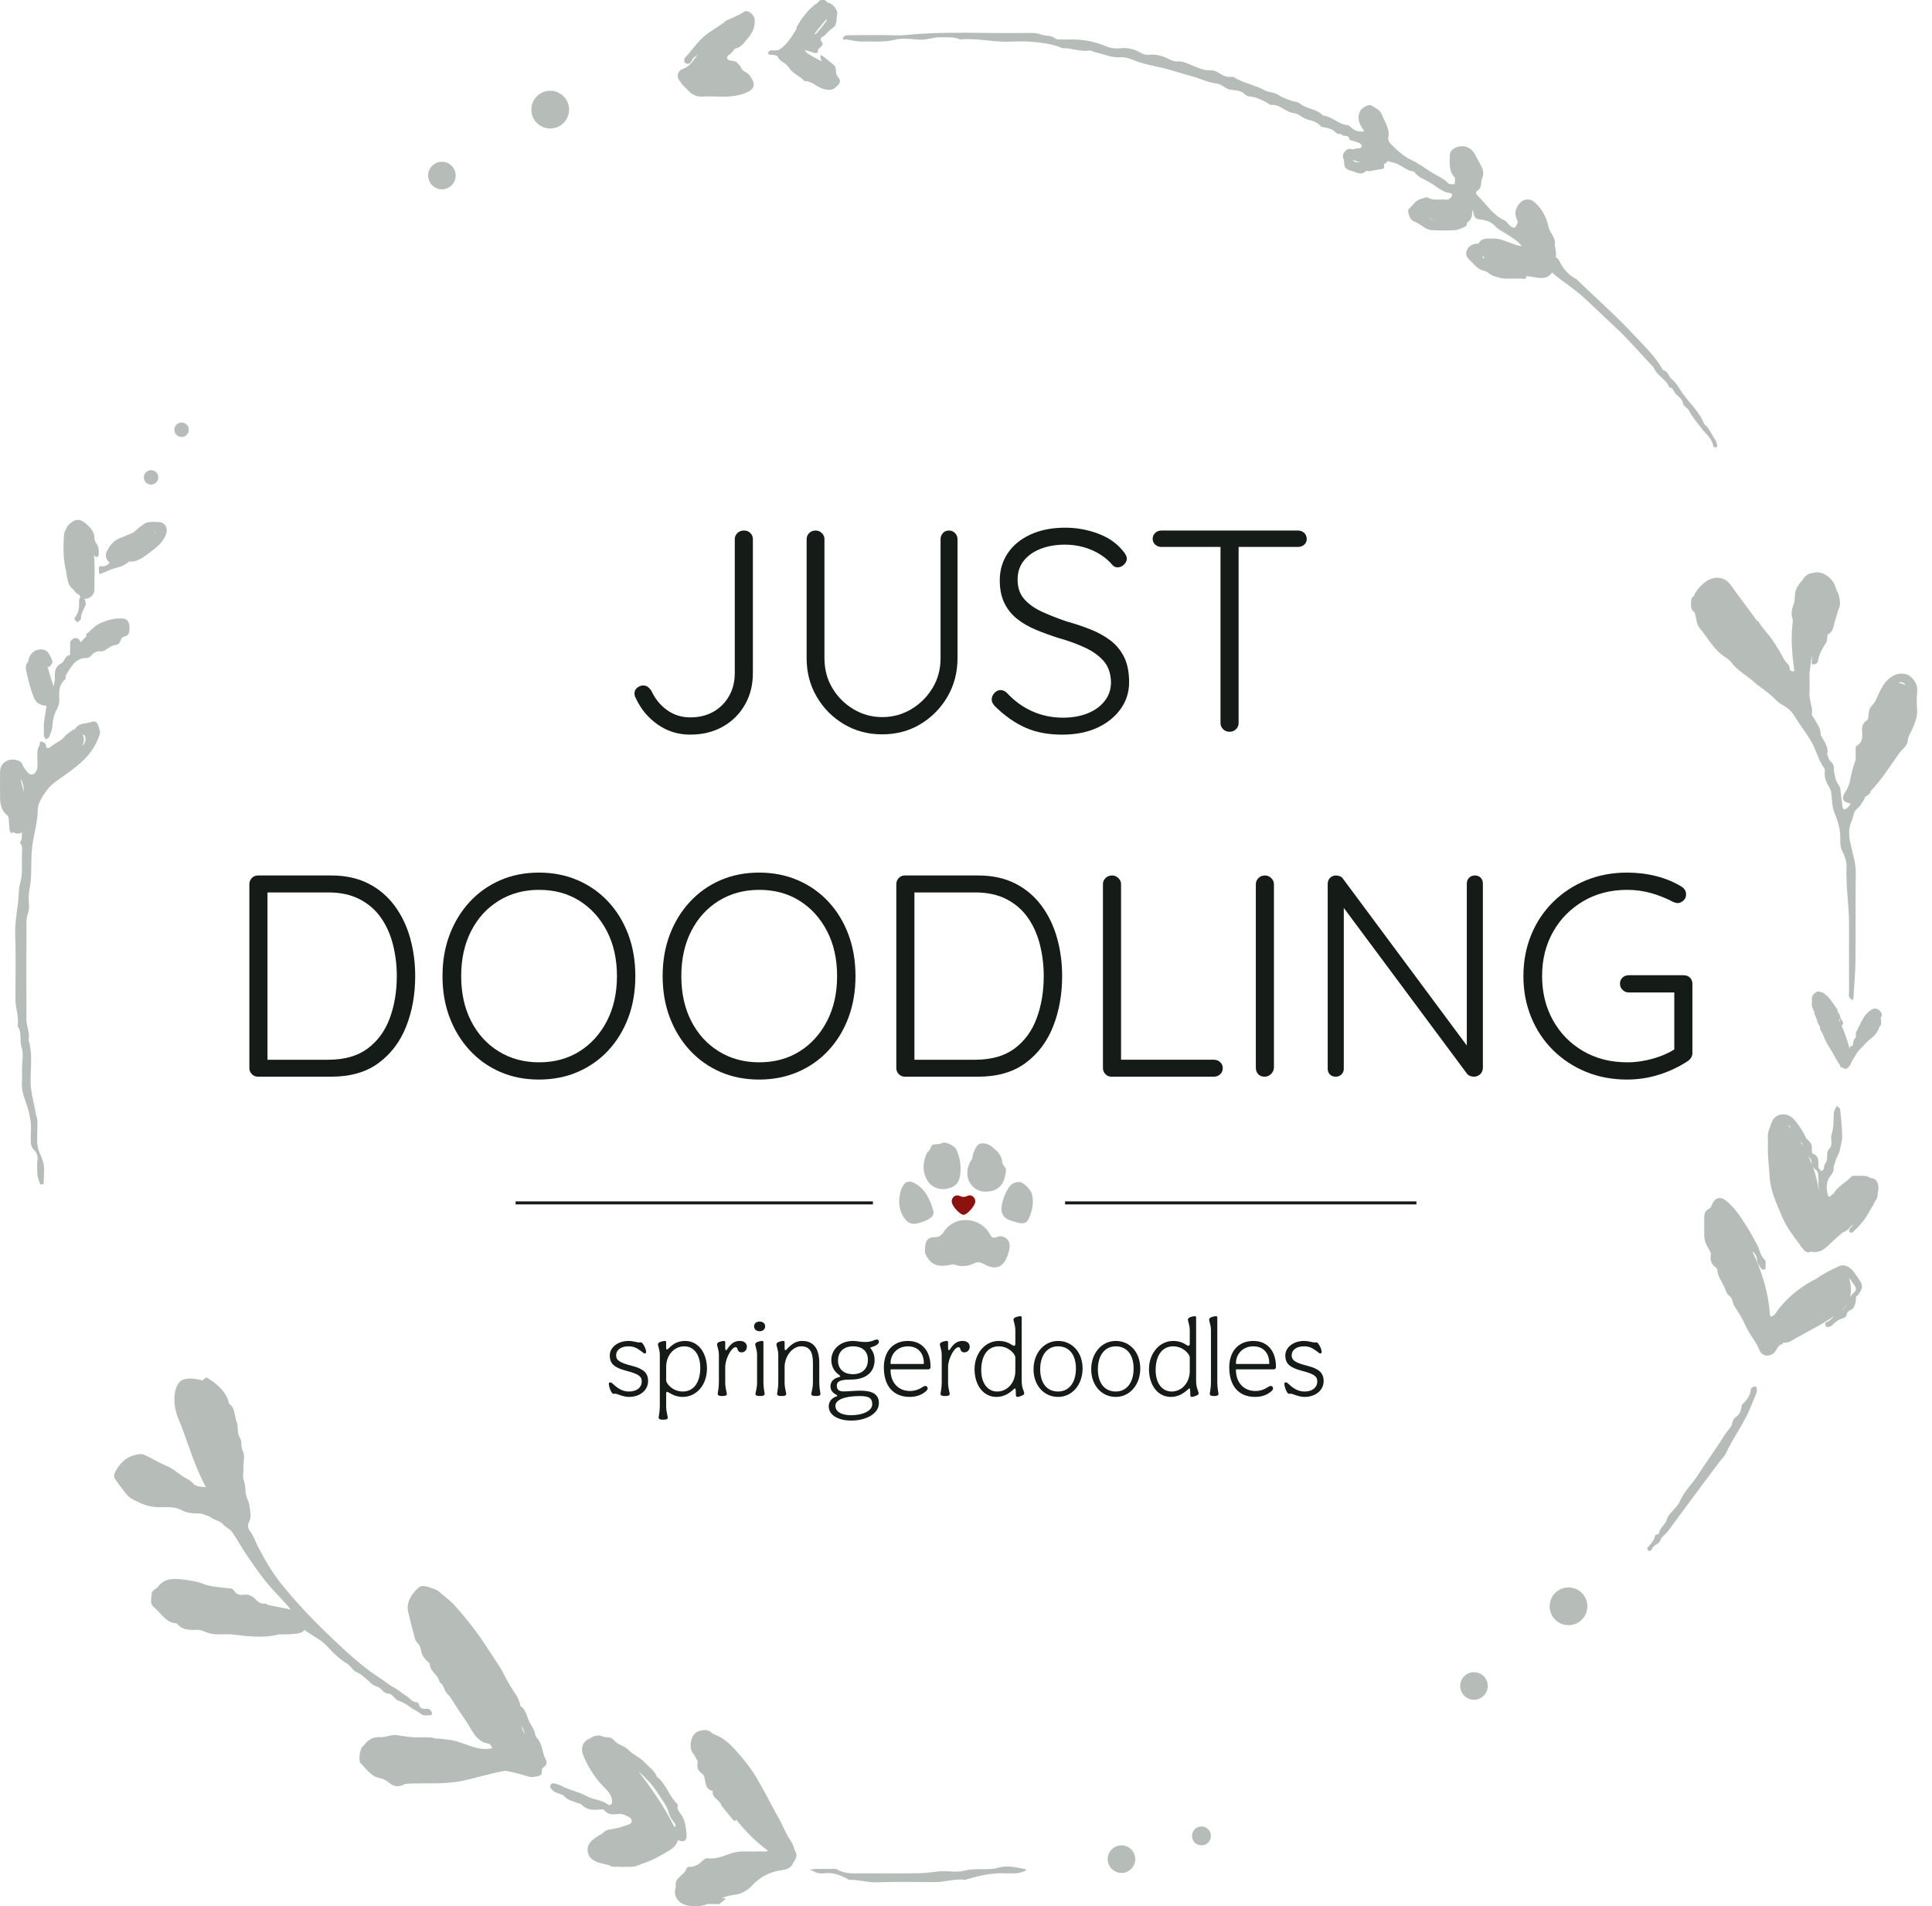 <?xml version="1.0" encoding="UTF-8"?>
<svg xmlns="http://www.w3.org/2000/svg" id="a" width="321.61" height="317.286" viewBox="0 0 321.61 317.286">
  <path d="m114.9,122.273c-2.01,0-3.812-.558-5.406-1.675-1.596-1.116-2.808-2.566-3.637-4.354-.159-.287-.239-.558-.239-.814,0-.414.159-.741.478-.981.318-.239.638-.359.957-.359.318,0,.582.08.789.239.208.16.391.352.551.574.606,1.34,1.475,2.425,2.607,3.254,1.132.829,2.432,1.243,3.899,1.243,1.466,0,2.751-.31,3.851-.933,1.101-.622,1.97-1.49,2.607-2.607.638-1.116.957-2.392.957-3.827v-22.295c0-.383.144-.718.431-1.005s.653-.431,1.101-.431c.446,0,.805.144,1.076.431.271.287.407.622.407,1.005v22.295c0,1.978-.447,3.74-1.34,5.286-.894,1.548-2.122,2.76-3.684,3.637-1.563.877-3.366,1.315-5.406,1.315Z" fill="#151b17"></path>
  <path d="m157.959,88.304c.414,0,.757.144,1.028.431.271.287.406.622.406,1.005v19.807c0,2.361-.558,4.497-1.674,6.411-1.117,1.914-2.616,3.438-4.497,4.569-1.883,1.132-4.004,1.698-6.363,1.698-2.361,0-4.49-.566-6.388-1.698s-3.404-2.655-4.521-4.569c-1.117-1.914-1.675-4.05-1.675-6.411v-19.807c0-.383.136-.718.407-1.005.271-.287.645-.431,1.124-.431.383,0,.718.144,1.005.431s.431.622.431,1.005v19.807c0,1.851.438,3.51,1.315,4.976.877,1.468,2.049,2.64,3.517,3.517,1.467.878,3.062,1.315,4.784,1.315,1.754,0,3.364-.438,4.832-1.315,1.467-.877,2.647-2.049,3.54-3.517.893-1.466,1.34-3.125,1.34-4.976v-19.807c0-.383.127-.718.383-1.005.255-.287.59-.431,1.005-.431Z" fill="#151b17"></path>
  <path d="m177.095,122.273c-2.424.031-4.529-.343-6.314-1.124-1.787-.781-3.493-1.97-5.119-3.564-.16-.159-.296-.335-.407-.526-.112-.191-.167-.414-.167-.67,0-.383.15-.733.454-1.053.303-.318.645-.478,1.028-.478s.733.16,1.053.478c1.244,1.34,2.655,2.361,4.234,3.062s3.277,1.052,5.095,1.052c1.531,0,2.894-.239,4.091-.717,1.196-.478,2.144-1.164,2.847-2.058.701-.893,1.053-1.93,1.053-3.109-.032-1.467-.439-2.647-1.22-3.541-.782-.893-1.826-1.643-3.134-2.248-1.309-.606-2.76-1.132-4.354-1.579-1.309-.414-2.56-.869-3.756-1.363s-2.249-1.101-3.158-1.818c-.908-.718-1.619-1.603-2.129-2.655-.511-1.053-.766-2.312-.766-3.779,0-1.69.446-3.197,1.34-4.521.893-1.323,2.16-2.359,3.804-3.109,1.643-.749,3.548-1.125,5.717-1.125,1.882,0,3.691.319,5.431.957,1.738.639,3.117,1.579,4.139,2.823.477.511.717.973.717,1.388,0,.351-.159.678-.478.981-.318.304-.669.454-1.052.454-.319,0-.591-.111-.814-.335-.543-.67-1.228-1.268-2.058-1.794s-1.746-.933-2.751-1.22-2.05-.431-3.134-.431c-1.499,0-2.847.231-4.042.693-1.196.463-2.138,1.125-2.823,1.985-.686.861-1.028,1.914-1.028,3.158,0,1.34.383,2.433,1.148,3.277.765.845,1.77,1.547,3.014,2.104,1.244.559,2.567,1.077,3.971,1.556,1.371.382,2.687.821,3.947,1.315,1.26.495,2.376,1.108,3.349,1.842.973.734,1.738,1.659,2.297,2.774.558,1.117.837,2.521.837,4.211,0,1.626-.463,3.094-1.387,4.401-.926,1.308-2.193,2.344-3.804,3.109-1.611.766-3.501,1.164-5.67,1.196Z" fill="#151b17"></path>
  <path d="m193.314,91.032c-.383,0-.717-.127-1.004-.383-.287-.255-.431-.574-.431-.957,0-.414.144-.749.431-1.005.287-.255.621-.383,1.004-.383h22.726c.414,0,.766.128,1.053.383.287.256.431.591.431,1.005,0,.415-.144.741-.431.981s-.639.359-1.053.359h-22.726Zm11.387,30.763c-.447,0-.814-.144-1.101-.431-.286-.287-.43-.622-.43-1.005v-30.476h3.014v30.476c0,.383-.144.718-.431,1.005s-.639.431-1.053.431Z" fill="#151b17"></path>
  <path d="m55.146,145.715c2.359,0,4.417.447,6.171,1.34,1.754.894,3.213,2.129,4.378,3.708,1.164,1.579,2.025,3.373,2.584,5.382.558,2.01.837,4.115.837,6.315,0,3.062-.503,5.861-1.507,8.396-1.005,2.536-2.536,4.561-4.593,6.076-2.058,1.516-4.682,2.272-7.87,2.272h-12.2c-.415,0-.758-.144-1.028-.431-.272-.287-.407-.622-.407-1.005v-30.619c0-.383.136-.718.407-1.005.271-.287.613-.431,1.028-.431h12.2Zm-.478,30.668c2.679,0,4.856-.622,6.53-1.866s2.901-2.926,3.684-5.048c.781-2.12,1.172-4.456,1.172-7.009,0-1.817-.215-3.571-.645-5.263-.431-1.69-1.101-3.182-2.01-4.473-.908-1.292-2.089-2.312-3.54-3.062-1.451-.749-3.182-1.124-5.19-1.124h-10.477l.335-.383v28.705l-.287-.477h10.43Z" fill="#151b17"></path>
  <path d="m105.762,162.46c0,2.521-.391,4.825-1.172,6.913-.782,2.09-1.89,3.908-3.325,5.454-1.435,1.548-3.134,2.744-5.095,3.589-1.962.845-4.107,1.268-6.436,1.268-2.36,0-4.513-.423-6.458-1.268-1.946-.845-3.637-2.041-5.071-3.589-1.435-1.546-2.553-3.364-3.35-5.454-.797-2.088-1.195-4.393-1.195-6.913,0-2.519.398-4.823,1.195-6.913.797-2.089,1.914-3.906,3.35-5.454,1.435-1.547,3.125-2.742,5.071-3.588,1.945-.845,4.098-1.269,6.458-1.269,2.328,0,4.474.424,6.436,1.269,1.961.846,3.66,2.041,5.095,3.588,1.435,1.548,2.543,3.365,3.325,5.454.781,2.09,1.172,4.394,1.172,6.913Zm-3.062,0c0-2.838-.559-5.334-1.675-7.487-1.116-2.152-2.64-3.835-4.568-5.047-1.931-1.212-4.171-1.818-6.723-1.818-2.519,0-4.76.606-6.722,1.818-1.961,1.212-3.492,2.894-4.593,5.047-1.101,2.153-1.65,4.649-1.65,7.487,0,2.84.55,5.335,1.65,7.487,1.101,2.153,2.632,3.836,4.593,5.048,1.962,1.212,4.202,1.817,6.722,1.817,2.552,0,4.792-.606,6.723-1.817,1.929-1.212,3.452-2.894,4.568-5.048,1.116-2.152,1.675-4.647,1.675-7.487Z" fill="#151b17"></path>
  <path d="m142.409,162.46c0,2.521-.391,4.825-1.172,6.913-.782,2.09-1.89,3.908-3.325,5.454-1.435,1.548-3.134,2.744-5.095,3.589-1.962.845-4.107,1.268-6.436,1.268-2.36,0-4.513-.423-6.458-1.268-1.946-.845-3.637-2.041-5.071-3.589-1.435-1.546-2.553-3.364-3.35-5.454-.797-2.088-1.195-4.393-1.195-6.913,0-2.519.398-4.823,1.195-6.913.797-2.089,1.914-3.906,3.35-5.454,1.435-1.547,3.125-2.742,5.071-3.588,1.945-.845,4.098-1.269,6.458-1.269,2.328,0,4.474.424,6.436,1.269,1.961.846,3.66,2.041,5.095,3.588,1.435,1.548,2.543,3.365,3.325,5.454.781,2.09,1.172,4.394,1.172,6.913Zm-3.062,0c0-2.838-.559-5.334-1.675-7.487-1.116-2.152-2.64-3.835-4.568-5.047-1.931-1.212-4.171-1.818-6.723-1.818-2.519,0-4.76.606-6.722,1.818-1.961,1.212-3.492,2.894-4.593,5.047-1.101,2.153-1.65,4.649-1.65,7.487,0,2.84.55,5.335,1.65,7.487,1.101,2.153,2.632,3.836,4.593,5.048,1.962,1.212,4.202,1.817,6.722,1.817,2.552,0,4.792-.606,6.723-1.817,1.929-1.212,3.452-2.894,4.568-5.048,1.116-2.152,1.675-4.647,1.675-7.487Z" fill="#151b17"></path>
  <path d="m162.838,145.715c2.359,0,4.417.447,6.171,1.34,1.754.894,3.213,2.129,4.378,3.708,1.164,1.579,2.025,3.373,2.584,5.382.558,2.01.837,4.115.837,6.315,0,3.062-.503,5.861-1.507,8.396-1.005,2.536-2.536,4.561-4.593,6.076-2.058,1.516-4.682,2.272-7.87,2.272h-12.2c-.415,0-.758-.144-1.028-.431-.272-.287-.407-.622-.407-1.005v-30.619c0-.383.136-.718.407-1.005.271-.287.613-.431,1.028-.431h12.2Zm-.478,30.668c2.679,0,4.856-.622,6.53-1.866s2.901-2.926,3.684-5.048c.781-2.12,1.172-4.456,1.172-7.009,0-1.817-.215-3.571-.645-5.263-.431-1.69-1.101-3.182-2.01-4.473-.908-1.292-2.089-2.312-3.54-3.062-1.451-.749-3.182-1.124-5.19-1.124h-10.477l.335-.383v28.705l-.287-.477h10.43Z" fill="#151b17"></path>
  <path d="m202.068,176.383c.414,0,.765.136,1.052.406.287.272.431.598.431.981,0,.415-.144.758-.431,1.029-.287.271-.638.406-1.052.406h-17.032c-.415,0-.758-.144-1.028-.431-.272-.287-.407-.622-.407-1.005v-30.619c0-.383.144-.718.431-1.005s.653-.431,1.101-.431c.383,0,.725.144,1.028.431.303.287.455.622.455,1.005v30.045l-.909-.812h16.362Z" fill="#151b17"></path>
  <path d="m212.067,177.722c-.032.415-.2.766-.503,1.053-.304.287-.645.431-1.028.431-.478,0-.846-.144-1.101-.431-.256-.287-.383-.638-.383-1.053v-30.523c0-.414.144-.766.431-1.053s.653-.431,1.101-.431c.383,0,.725.144,1.028.431.303.287.455.639.455,1.053v30.523Z" fill="#151b17"></path>
  <path d="m245.509,145.715c.415,0,.742.128.981.383.239.256.358.574.358.957v30.619c0,.478-.151.854-.454,1.125-.304.271-.646.406-1.029.406-.223,0-.439-.04-.645-.119-.208-.08-.375-.199-.502-.359l-21.338-28.705.814-.478v28.37c0,.352-.128.654-.383.909-.256.256-.574.383-.957.383-.415,0-.741-.127-.981-.383-.239-.255-.359-.558-.359-.909v-30.763c0-.446.136-.797.407-1.053.271-.255.598-.383.981-.383.191,0,.398.041.622.12.223.08.398.215.526.406l21.099,28.419-.478.861v-28.467c0-.383.127-.701.383-.957.255-.255.574-.383.956-.383Z" fill="#151b17"></path>
  <path d="m270.865,179.684c-2.487,0-4.776-.431-6.865-1.292s-3.916-2.064-5.478-3.612c-1.563-1.546-2.775-3.373-3.637-5.478-.861-2.106-1.291-4.385-1.291-6.842,0-2.455.43-4.736,1.291-6.841.861-2.106,2.073-3.931,3.637-5.479,1.562-1.547,3.389-2.751,5.478-3.612s4.378-1.292,6.865-1.292c1.69,0,3.317.2,4.88.599,1.562.399,2.982.997,4.259,1.794.223.16.39.343.502.55.111.208.167.44.167.694,0,.415-.151.758-.454,1.028-.304.272-.614.407-.933.407-.16,0-.304-.024-.431-.072-.128-.048-.272-.103-.431-.167-1.085-.574-2.266-1.045-3.54-1.412-1.276-.366-2.616-.55-4.019-.55-2.743,0-5.184.63-7.319,1.89-2.138,1.261-3.812,2.967-5.023,5.119-1.213,2.153-1.818,4.602-1.818,7.344,0,2.744.606,5.199,1.818,7.368,1.211,2.169,2.886,3.875,5.023,5.119,2.136,1.244,4.576,1.865,7.319,1.865,1.435,0,2.878-.207,4.33-.621,1.451-.415,2.703-.973,3.756-1.675l-.239,1.005v-11.004l.718.67h-8.277c-.415,0-.766-.144-1.053-.431s-.431-.622-.431-1.005c0-.446.144-.797.431-1.053.287-.255.638-.383,1.053-.383h9.09c.446,0,.806.137,1.077.407.271.272.406.614.406,1.028v11.53c0,.256-.065.494-.191.718-.128.223-.304.414-.526.574-1.435.956-3.022,1.715-4.76,2.272-1.739.558-3.533.837-5.383.837Z" fill="#151b17"></path>
  <path d="m102.455,231.965c-.089,0-.232.018-.34.018-.161,0-.305-.215-.448-.501-.196-.394-.322-.95-.322-1.165,0-.179.107-.233.269-.233.126,0,.215.054.484.305.788.734,1.558,1.218,2.615,1.218,1.272,0,2.113-.663,2.113-1.684,0-.86-.537-1.236-2.579-1.773-2.007-.519-2.741-1.2-2.741-2.544,0-1.361,1.361-2.418,3.117-2.418.752,0,1.469.251,1.684.251.09,0,.233-.018.341-.018.161,0,.305.072.591.609.197.358.322.77.322,1.003,0,.179-.107.233-.269.233-.125,0-.197-.107-.483-.322-.86-.645-1.379-.86-2.186-.86-1.254,0-2.061.591-2.061,1.522,0,.806.645,1.218,2.616,1.72,1.97.501,2.705,1.2,2.705,2.544,0,1.522-1.344,2.633-3.171,2.633-1.004,0-2.042-.538-2.258-.538Z" fill="#151b17"></path>
  <path d="m109.639,235.942c0-.215.197-.932.197-1.899v-8.473c0-.967-.305-1.433-.305-1.845,0-.197.232-.34.609-.448.25-.072.483-.09.537-.09.125,0,.215.072.215.197v.985c0,.197.036.233.144.233.286,0,1.003-1.415,3.009-1.415,2.186,0,3.637,1.953,3.637,4.622s-1.72,4.693-4.03,4.693c-1.541,0-2.311-.842-2.615-.842-.107,0-.144.089-.144.34v2.042c0,.967.269,1.684.269,1.899,0,.233-.179.358-.806.358-.519,0-.717-.126-.717-.358Zm6.933-8.312c0-2.15-1.075-3.547-2.651-3.547-1.72,0-3.027,1.487-3.027,3.421v2.239c0,.555,1.093,1.863,2.759,1.863,1.81,0,2.92-1.487,2.92-3.977Z" fill="#151b17"></path>
  <path d="m119.472,232.001c0-.215.197-.932.197-1.899v-4.532c0-.967-.305-1.433-.305-1.845,0-.197.233-.34.609-.448.251-.072.483-.09.537-.09.126,0,.215.072.215.197v.967c0,.34.072.376.161.376.216,0,.699-1.54,2.239-1.54.753,0,1.2.377,1.2.967,0,.519-.34.932-.895.932-.466,0-.591-.287-.662-.537-.054-.179-.108-.323-.305-.323-.717,0-1.738,1.971-1.738,3.278v2.598c0,.967.269,1.684.269,1.899,0,.233-.179.358-.806.358-.519,0-.717-.125-.717-.358Z" fill="#151b17"></path>
  <path d="m125.526,220.751c0-.466.376-.788.932-.788.537,0,.913.322.913.788,0,.483-.376.824-.913.824-.556,0-.932-.341-.932-.824Zm.232,11.25c0-.215.269-.932.269-1.899v-4.532c0-.967-.304-1.433-.304-1.845,0-.197.232-.34.608-.448.251-.072.484-.09.538-.09.125,0,.215.072.215.197v6.718c0,.967.196,1.684.196,1.899,0,.233-.196.358-.716.358-.627,0-.807-.125-.807-.358Z" fill="#151b17"></path>
  <path d="m129.359,232.001c0-.215.197-.932.197-1.899v-4.532c0-.967-.305-1.433-.305-1.845,0-.197.233-.34.609-.448.251-.072.483-.09.537-.09.126,0,.215.072.215.197v.967c0,.34.072.376.161.376.197,0,1.075-1.54,2.741-1.54,1.988,0,2.866,1.362,2.866,3.655v3.26c0,.967.197,1.684.197,1.899,0,.233-.197.358-.717.358-.627,0-.806-.125-.806-.358,0-.215.269-.932.269-1.899v-3.243c0-1.845-.519-2.776-1.988-2.776-1.397,0-2.724,1.648-2.724,3.421v2.598c0,.967.27,1.684.27,1.899,0,.233-.18.358-.807.358-.519,0-.717-.125-.717-.358Z" fill="#151b17"></path>
  <path d="m137.957,234.079c0-.752.483-1.415,1.236-1.63.107-.036.179-.107.179-.161s-.036-.09-.107-.126c-.681-.323-1.022-.788-1.022-1.415,0-.914.663-1.344,1.362-1.523.215-.054.269-.089.269-.161,0-.054-.072-.144-.251-.269-.609-.43-1.236-1.201-1.236-2.437,0-1.809,1.541-3.171,3.601-3.171.699,0,1.236.179,2.042.179,1.165,0,1.505-.412,1.935-.412.232,0,.34.126.34.341,0,.734-1.433.895-1.433,1.039,0,.108.716.681.716,2.006,0,2.078-1.45,3.278-3.959,3.278-1.701,0-2.328.269-2.328,1.021,0,.645.358.95,1.11.95.932,0,1.917-.126,2.759-.126,2.132,0,3.135.645,3.135,2.078,0,1.737-2.096,2.902-4.622,2.902-1.97,0-3.726-.806-3.726-2.365Zm7.237-.358c0-1.022-.538-1.362-2.061-1.362-2.525,0-4.066.627-4.066,1.612,0,1.129,1.236,1.577,2.615,1.577,1.899,0,3.512-.699,3.512-1.827Zm-.717-7.381c0-1.415-.913-2.257-2.49-2.257-1.54,0-2.489.914-2.489,2.382,0,1.344.913,2.257,2.489,2.257,1.541,0,2.49-.914,2.49-2.383Z" fill="#151b17"></path>
  <path d="m147.128,227.612c0-2.723,1.541-4.425,4.013-4.425,2.312,0,3.763,1.648,3.763,4.299,0,.287-.126.43-.377.43h-6.198c-.054,0-.089.018-.089.089,0,2.114,1.308,3.511,3.225,3.511.769,0,1.45-.215,2.167-.681.197-.126.287-.161.395-.161s.197.036.269.107c.09.089.125.179.125.287,0,.143-.054.269-.143.358-.717.716-1.685,1.075-2.866,1.075-2.688,0-4.282-1.81-4.282-4.891Zm6.575-.591c.071,0,.089-.036.089-.089,0-1.755-1.02-2.848-2.651-2.848-1.755,0-2.901,1.272-2.901,2.848,0,.054.035.089.089.089h5.375Z" fill="#151b17"></path>
  <path d="m156.568,232.001c0-.215.197-.932.197-1.899v-4.532c0-.967-.305-1.433-.305-1.845,0-.197.233-.34.609-.448.251-.072.483-.09.537-.09.126,0,.215.072.215.197v.967c0,.34.072.376.161.376.216,0,.699-1.54,2.239-1.54.753,0,1.2.377,1.2.967,0,.519-.34.932-.895.932-.466,0-.591-.287-.662-.537-.055-.179-.108-.323-.305-.323-.717,0-1.738,1.971-1.738,3.278v2.598c0,.967.27,1.684.27,1.899,0,.233-.18.358-.807.358-.519,0-.717-.125-.717-.358Z" fill="#151b17"></path>
  <path d="m162.229,227.863c0-2.562,1.72-4.676,4.03-4.676,1.612,0,2.239.806,2.509.806.196,0,.25-.125.25-.376v-2.167c0-.967-.304-1.433-.304-1.845,0-.197.232-.34.608-.448.251-.072.484-.09.538-.09.125,0,.215.072.215.197v10.587c0,1.165.412,1.72.412,2.024,0,.233-.072.304-.556.483-.341.126-.448.144-.591.144-.144,0-.233-.107-.233-.34,0-1.039-.071-1.075-.144-1.075-.215,0-1.2,1.415-3.099,1.415-2.186,0-3.637-1.971-3.637-4.64Zm6.789.322v-2.239c0-.555-1.093-1.863-2.759-1.863-1.809,0-2.92,1.487-2.92,3.977,0,2.15,1.075,3.547,2.651,3.547,1.72,0,3.027-1.487,3.027-3.421Z" fill="#151b17"></path>
  <path d="m180.213,227.773c0,2.705-1.737,4.729-4.084,4.729-2.364,0-4.084-1.935-4.084-4.604,0-2.687,1.755-4.711,4.084-4.711,2.365,0,4.084,1.917,4.084,4.586Zm-1.11,0c0-2.311-1.147-3.69-2.974-3.69-1.791,0-2.974,1.469-2.974,3.815,0,2.329,1.147,3.708,2.974,3.708,1.81,0,2.974-1.469,2.974-3.833Z" fill="#151b17"></path>
  <path d="m189.815,227.773c0,2.705-1.737,4.729-4.084,4.729-2.364,0-4.084-1.935-4.084-4.604,0-2.687,1.755-4.711,4.084-4.711,2.365,0,4.084,1.917,4.084,4.586Zm-1.11,0c0-2.311-1.147-3.69-2.974-3.69-1.791,0-2.974,1.469-2.974,3.815,0,2.329,1.147,3.708,2.974,3.708,1.81,0,2.974-1.469,2.974-3.833Z" fill="#151b17"></path>
  <path d="m191.265,227.863c0-2.562,1.72-4.676,4.03-4.676,1.612,0,2.239.806,2.509.806.196,0,.25-.125.25-.376v-2.167c0-.967-.304-1.433-.304-1.845,0-.197.232-.34.608-.448.251-.072.483-.09.538-.09.125,0,.215.072.215.197v10.587c0,1.165.412,1.72.412,2.024,0,.233-.072.304-.556.483-.341.126-.448.144-.591.144-.144,0-.233-.107-.233-.34,0-1.039-.071-1.075-.144-1.075-.215,0-1.2,1.415-3.099,1.415-2.186,0-3.637-1.971-3.637-4.64Zm6.789.322v-2.239c0-.555-1.093-1.863-2.759-1.863-1.809,0-2.92,1.487-2.92,3.977,0,2.15,1.075,3.547,2.651,3.547,1.72,0,3.027-1.487,3.027-3.421Z" fill="#151b17"></path>
  <path d="m202.836,232.001c0,.233-.196.358-.734.358-.519,0-.716-.125-.716-.358,0-.215.196-.932.196-1.899v-8.652c0-.967-.304-1.433-.304-1.845,0-.197.232-.34.608-.448.251-.072.484-.09.538-.09.125,0,.215.072.215.197v10.838c0,.967.196,1.684.196,1.899Z" fill="#151b17"></path>
  <path d="m204.627,227.612c0-2.723,1.541-4.425,4.013-4.425,2.312,0,3.763,1.648,3.763,4.299,0,.287-.126.43-.377.43h-6.198c-.054,0-.089.018-.089.089,0,2.114,1.308,3.511,3.225,3.511.769,0,1.45-.215,2.167-.681.197-.126.287-.161.395-.161s.197.036.269.107c.09.089.125.179.125.287,0,.143-.054.269-.143.358-.717.716-1.685,1.075-2.866,1.075-2.688,0-4.282-1.81-4.282-4.891Zm6.575-.591c.071,0,.089-.036.089-.089,0-1.755-1.02-2.848-2.651-2.848-1.755,0-2.901,1.272-2.901,2.848,0,.054.035.089.089.089h5.375Z" fill="#151b17"></path>
  <path d="m214.909,231.965c-.089,0-.232.018-.34.018-.161,0-.305-.215-.448-.501-.196-.394-.322-.95-.322-1.165,0-.179.107-.233.269-.233.126,0,.215.054.484.305.788.734,1.558,1.218,2.615,1.218,1.272,0,2.113-.663,2.113-1.684,0-.86-.537-1.236-2.579-1.773-2.007-.519-2.741-1.2-2.741-2.544,0-1.361,1.361-2.418,3.117-2.418.752,0,1.469.251,1.684.251.09,0,.233-.018.341-.018.161,0,.305.072.591.609.197.358.322.77.322,1.003,0,.179-.107.233-.269.233-.125,0-.197-.107-.483-.322-.86-.645-1.38-.86-2.186-.86-1.254,0-2.06.591-2.06,1.522,0,.806.644,1.218,2.615,1.72s2.705,1.2,2.705,2.544c0,1.522-1.344,2.633-3.171,2.633-1.003,0-2.042-.538-2.258-.538Z" fill="#151b17"></path>
  <line x1="85.829" y1="200.21" x2="145.311" y2="200.21" fill="none" stroke="#151b17" stroke-miterlimit="10" stroke-width=".5"></line>
  <line x1="177.299" y1="200.21" x2="235.781" y2="200.21" fill="none" stroke="#151b17" stroke-miterlimit="10" stroke-width=".5"></line>
  <path d="m281.903,99.321c-.045-.002-.096-.017-.128.009-.175.145-.251.487-.259.745-.021.643-.174,1.33.517,1.8.144.098.136.418.201.634.194.649.217,1.442.617,1.921,1.246,1.492,2.179,3.247,3.712,4.497.542.442,1.229.769,1.629,1.311,1.018,1.377,2.542,2.143,3.772,3.258.975.885,2.173,1.556,3.141,2.501.498.487.954.995,1.625,1.342.739.383,1.47,1.005,1.899,1.709.892,1.46,1.946,2.809,2.83,4.28.889,1.478,1.203,3.192,2.23,4.57.092.123.104.343.081.507-.141.986.23,1.815.733,2.621.28.449.349.949.394,1.487.081.972.135,2.008.516,2.88.644,1.473.985,2.952.927,4.547-.021.578.03,1.116.319,1.693.398.795.765,1.736.727,2.596-.147,3.253.429,6.465.409,9.705-.009,1.399-.001,2.798-.001,4.197,0,2.311-.008,4.623.008,6.934.003.396-.183.859.274,1.163.1.066.174.169.26.255.063-.091.176-.18.181-.275.131-2.139.333-4.278.356-6.418.053-4.805-.042-9.612.047-14.416.034-1.795-.562-3.423-.913-5.114-.254-1.226-.294-2.394.147-3.408.156-.36.251-.748.37-1.124.069-.215.086-.461.203-.644.339-.533.973-.819,1.194-1.475.253-.228.445-.583.591-1.018.377-.226.842-.412.895-.93,1.827-1.897,3.216-4.136,4.723-6.271.488-.692,1.371-1.196,1.446-2.115.065-.793.533-1.369.811-2.045.419-1.017.829-2.018.741-3.167-.07-.907-.101-1.834.007-2.734.145-1.21-.308-2.066-1.21-2.8-.648-.528-1.825-.527-2.615-.134-1.762.876-2.35,2.61-3.078,4.186-.27.584-.782.894-.991,1.411-.211.522-.19,1.136-.295,1.705-.018.099-.15.194-.251.257-.727.452-.763,1.157-.709,1.898.063.866.04,1.692-.831,2.218-.128.078-.251.283-.253.431-.012.638-.002,1.276.001,1.913-.198.628-.413,1.251-.584,1.888-.325,1.209-.355,2.428-1.15,3.55-.74,1.044-.383,1.718.904,1.88-.134.294-.341.574-.665.822-.127.098-.335.187-.468.149-.109-.032-.212-.252-.232-.4-.137-1.043-.238-2.09-.384-3.131-.029-.21-.2-.401-.308-.6-.135-.248-.336-.48-.399-.745-.159-.671-.383-1.364-.345-2.034.049-.852-.908-1.072-.941-1.819-.007-.158-.205-.331-.173-.463.264-1.097-.361-1.903-.846-2.761-.11-.194-.253-.414-.249-.621.016-.992-.636-1.689-1.046-2.492-.129-.252-.436-.515-.402-.731.194-1.213-.475-2.31-.401-3.504.053-.848-.011-1.703.017-2.554.008-.242-.005-.476-.029-.707.15-.989.267-1.984.369-2.982.005-.006.01-.011.015-.017.006.386.052.778.012,1.157-.01.094.084.276.148.285.159.022.349.006.487-.069.154-.083.359-.235.378-.379.157-1.227.767-2.243,1.423-3.25.115-.176.071-.453.115-.68.042-.223.034-.577.165-.644,1-.514.918-1.615,1.21-2.431.241-.676.374-1.402.671-2.099.204-.477.063-1.137-.034-1.697-.094-.549-.442-1.015-.598-1.579-.431-1.566-2.286-2.828-3.599-2.431-.036.011-.066.033-.102.045-.891-.006-1.421.524-1.829,1.198-.386.41-.724.875-.985,1.399-.398.796-.17,1.803-.458,2.549-.329.85-.46,1.741-.22,2.41.037.103.048.205.075.308-.027.315-.055.629-.087.942-.25,2.401-.029,4.814.33,7.542-.055.007-.108.015-.176.012-.125-.005-.232-.015-.325-.041-.07-.05-.142-.111-.21-.158-.031-.062-.05-.144-.056-.253-.013-.266-.123-.603-.311-.768-.547-.479-.805-1.116-1.145-1.723-.416-.742-.9-1.464-1.357-2.161-.725-1.105-1.741-2.031-2.403-3.215-.023-.04-.11-.052-.209-.051-1.432-2.025-2.974-3.978-4.402-6.005-1.03-1.464-2.867-1.563-4.337-.396-.93.739-1.548,1.558-1.849,2.363Zm34.76,14.251c.264.072.425.241.52.463-.108-.061-.21-.123-.341-.176-.284-.114-.549-.165-.806-.19.178-.111.373-.166.626-.098Z" fill="#b6bdb9"></path>
  <path d="m311.295,196.054c-.463-.366-.881-.376-2.026-.351-.398.008-.825-.15-1.181.233-.89.958-2.175,1.52-2.85,2.7-.234.182-.468.365-.685.579-.133-.072-.27-.193-.296-.315-.235-1.111-.323-2.253.448-3.177.38-.456.59-.864.532-1.433-.037-.369.244-.68.294-.96.126-.711.629-1.267.737-1.882.13-.736.382-1.488.388-2.21.011-1.53-.2-3.062-.332-4.593-.009-.1-.114-.202-.195-.28-.118-.115-.255-.209-.384-.313-.048.102-.102.201-.143.306-.125.313-.336.625-.35.944-.052,1.176.028,2.346-.357,3.506-.252.758.307,1.695-.394,2.391-.702.698-.021,1.743-.672,2.47-.202.225-.145.664-.288.966-.161.34-.42.344-.631.009-.09-.142-.213-.298-.22-.452-.038-.836.233-1.778-.913-2.169-.121-.041-.209-.424-.178-.628.115-.739-.153-1.275-.726-1.721-.171-.132-.289-.36-.378-.567-.413-.968-1.739-2.851-2.341-3.225-1.429-.887-2.865-.206-3.255.967-.271.815-.68,1.577-.624,2.482.044.727.009,1.459.009,2.189.02,1.419.212,2.833.288,4.233.136,2.497,1.196,4.644,2.109,6.819.699,1.665,1.835,3.125,2.934,4.592.098.234.249.438.454.612.06.082.124.164.183.247.173.241.639.478.883.41.082-.023.169-.065.255-.119,1.078.253,2.013-.098,2.864-.938.775-.765,1.611-1.468,2.42-2.199.591-.247,1.114-.582,1.464-1.138.126-.074.245-.153.368-.229-.212.267-.441.519-.648.789-.076.1-.056.377.03.469.089.097.389.155.466.085,1.188-1.068,2.214-2.294,2.943-3.704.035-.067.063-.135.094-.203.296-.41.547-.856.754-1.335.028-.03.046-.063.076-.092.227-.217.335-.688.35-1.191.004-.02.012-.037.017-.058.339-1.571-.167-2.485-1.291-2.515Zm-13.316-8.419c-.132-.103-.263-.219-.395-.335.218.04.403.164.537.375-.05-.012-.088-.032-.142-.04Zm1.812,2.5v-.001c-.021-.047-.037-.098-.056-.147.088.097.157.206.25.3.081.081.089.229.1.379-.102-.175-.187-.357-.293-.532Zm1.186,2.179c.018.029.036.059.054.088.182.29.531.583.521.865-.006.189.016.358.052.517-.196-.494-.395-.988-.628-1.47Zm.82,1.919c.102.156.226.299.401.418.475.324.471.766.497,1.265.044.85-.012,1.69.093,2.544-.161-1.466-.492-2.876-.991-4.228Zm1.057,4.655c-.007-.083-.029-.161-.037-.244.022.148.062.298.097.448-.017-.071-.053-.119-.06-.204Z" fill="#b6bdb9"></path>
  <path d="m275.274,61.145c.512,1.382,2.075,1.935,2.591,3.308.689.071.741.776,1.132,1.147.465.44,1.034.823,1.166,1.519.11.584.741.717.987,1.202.577,1.143,1.428,2.099,2.205,3.109.692.9,1.706,1.616,1.842,2.888.007.07.299.141.462.149.072.004.229-.165.215-.226-.073-.33-.115-.702-.302-.964-.634-.892-.979-1.988-1.876-2.695-.877-2.265-2.829-3.778-4.057-5.8-.361-.594-.765-1.221-1.303-1.632-.594-.454-.633-1.409-1.504-1.556-1.246-2.238-3.117-3.992-4.823-5.825-2.915-3.131-6.132-5.981-9.221-8.95-.132-.127-.236-.304-.391-.38-1.323-.647-2.192-1.698-2.813-3.006-.114-.24-.337-.466-.574-.611.03-.735-.061-1.434-.219-2.114.124-.283.04-.554-.052-.892-.144-.528-.499-.95-.739-1.412-.021-.049-.042-.098-.064-.146-.061-.136-.119-.273-.147-.421-.313-1.653-1.083-3.025-2.304-4.159-.749-.696-1.829-.639-2.491.127-.701.811-.96,1.703-.495,2.729.07.153.191.349.146.474-.113.315-.255.661-.494.871-.099.086-.522-.089-.718-.246-.377-.303-.637-.808-1.052-.998-1.95-.894-2.993-2.737-4.463-4.129-.269-.255-.307-.554.005-.743.858-.518.482-1.494.841-2.219.389-.784-.068-1.767-.499-2.473-.653-1.067-.948-2.512-2.623-2.725-.933-.119-2.255.463-2.286,1.37-.048,1.387-.225,2.835.876,3.894-.032.349-.051.698-.078,1.046-.439.019-.898.038-1.1-.176-.71-.754-1.621-1.128-2.46-1.62-1.226-.719-2.329-1.629-3.638-2.224-1.296-.589-2.316-1.571-3.327-2.559-.376-.368-.608-.719-.512-1.255.264-1.481-.69-2.641-1.155-3.903-.218-.592-1.067-.998-1.698-1.375-.413-.248-1.589.385-1.88.988-.519,1.076-.148,2.053.492,2.949.163.228.318.404-.096.412-.459.009-.873-.042-1.344-.283-.438-.223-.697-.736-1.124-.777-1.53-.146-2.58-1.453-4.087-1.608-1.049-1.154-2.761-1.04-3.909-2.042-.308-.269-.865-.236-1.286-.397-.734-.282-1.532-.495-2.155-.944-.741-.534-1.631-.409-2.403-.841-1.568-.876-3.421-1.132-4.972-2.093-.138-.086-.335-.144-.491-.121-.881.13-1.557-.304-2.262-.727-.33-.198-.75-.377-1.117-.356-1.208.07-2.238-.441-3.302-.866-.742-.296-1.458-.676-2.3-.622-.469.03-.872-.095-1.326-.324-1.024-.516-2.123-.91-3.331-.775-.523.059-1.005-.046-1.502-.335-1.014-.589-2.136-.898-3.335-.75-.897.111-1.782-.054-2.577-.388-1.913-.803-3.886-1.136-5.944-1.076-.547.016-1.095.013-1.642-.003-.228-.007-.527.006-.669-.125-.676-.621-1.575-.393-2.289-.664-.835-.317-1.622-.303-2.428-.288-6.702.124-13.414-.339-20.11.334-1.325.133-2.675.019-4.013.019-1.947,0-3.894-.016-5.84.02-.244.004-.659.256-.689.443-.082.502.375.221.587.256.858.147,1.726.373,2.584.351,1.776-.047,3.545.167,5.34-.28,1.26-.313,2.67-.154,3.998-.034,1.333.12,2.56-.445,3.867-.397,1.056.04,2.131-.114,3.134.37,2.644-.264,5.244.418,7.879.37,1.399-.026,2.808-.11,4.194.024,1.478.142,2.973.321,4.39.836.211.077.424.223.634.22,1.484-.021,2.904.63,4.415.398.3-.046.636.212.966.279,1.407.287,2.718.965,4.239.833.702-.06,1.481.197,2.153.482,1.589.674,3.277.918,4.931,1.321,1.591.388,3.139.95,4.726,1.355,1.429.365,2.743,1.067,4.252,1.234.732.081,1.373.867,2.115.998.862.152,1.748.048,2.448.74.191.189.485.361.745.381,1.358.104,2.485.759,3.609,1.435,1.501-.224,2.411,1.214,3.84,1.346.781.073,1.473.854,2.272,1.068.871.234,1.686.426,2.26,1.188.076.1.331.056.497.1.438.115.895.192,1.304.375.513.229.795.946,1.528.718.234.648,1.409-.022,1.384.989.537.172,1.086.315,1.605.531.201.083.475.343.46.498-.011.114-.116.251-.241.355-.151.029-.319.047-.519.046-.188-.001-.355.061-.505.147-.101-.005-.202-.006-.3-.018-.844-.107-.904.01-1.327.497-.561.645-.027,1.163-.04,1.722-.025,1.059.581,1.249,1.318,1.436.746.189,1.485.791,2.268.021.124-.121.474.014.712-.023.682-.105,1.361-.235,2.039-.36.469-.086.305-.473.271-.72-.002-.016-.03-.034-.037-.051.251-.096.471-.242.636-.516.009-.015.009-.029.017-.043.265.111.546.199.849.252,1.297.224,2.199,1.422,3.564,1.52.603.944,1.668,1.268,2.557,1.77,1.124.634,2.062,1.649,3.443,1.814.432.052.405.369.194.648-.221.291-.48.505-.911.446-.982-.133-2.002.239-2.971-.339-.256-.153-.773.097-1.159.202-.926.251-1.377,1.097-2.034,1.684-.102.091-.136.342-.097.493.16.616.336,1.341.945,1.567.723.27,1.277.745,1.913,1.117.333.195.741.348,1.119.361,1.276.044,2.559.081,3.83-.012.595-.043,1.182-.357,1.742-.616.156-.072.225-.381.275-.596.002-.008-.014-.024-.032-.04.526-.299.865-.852.851-1.683-.002-.131.008-.262.008-.393.165.132.228.479.283.735.118.55.426.756.989.813.987.099,1.908.363,2.621,1.178.367.419.916.687,1.403.993,1.07.673,2.191,1.272,2.973,2.272-.24-.008-.522-.066-.838-.164-1.387-.43-2.703-1.119-3.685-1.099-1.315-.012-2.173-.11-2.617.744-.013.026-.012.049-.024.075-.188.016-.376.026-.562.051-.668.093-1.417.597-1.529,1.435-.073.548.269,1.013.684,1.397.726.672,1.304,1.516,2.405,1.698.362.06.672.415,1.016.617.193.113.4.215.614.276.492.139.986.299,1.49.357.541.061,1.093.013,1.64.013.365,0,.738.047,1.092-.013.368-.062.982.328,1.066-.281.008-.056.003-.094.002-.137.668.103,1.336.213,2.005.305,1.087.148,1.809-.183,2.271-.901.162.155.322.311.496.452,1.485,1.212,3.124,2.245,4.548,3.521,1.831,1.64,3.572,3.381,5.385,5.047,2.163,1.989,4.077,4.251,6.099,6.393.125.133.319.236.377.391Zm-49.366-34.137c-.211-.003-.583-.102-.599-.202-.012-.074,0-.156.002-.235.179.156.403.27.653.328.189.043.371.074.56.113-.205-.001-.41-.001-.616-.004Zm11.9,9.322c.295.066.589.131.883.196-.334-.013-.634-.064-.883-.196Zm9.166,6.692c-.142-.141-.202-.307-.203-.478.202.162.274.36.3.575-.032-.032-.066-.067-.096-.098Z" fill="#b6bdb9"></path>
  <path d="m62.688,280.696c.819.205,1.051,1.124,1.87,1.164.851.041,1.09.986,1.832,1.229.705.231,1.32.631,1.943,1.081.579.417,1.273.713,1.877,1.183.347.269,1.026.125,1.556.122.057,0,.207-.351.152-.446-.207-.361-.46-.685-.977-.621-.586.072-1.058-.08-1.208-.756-.028-.127-.206-.318-.313-.317-.828.011-1.176-.705-1.744-1.043-.755-.448-1.393-1.073-2.133-1.441-.806-.401-1.415-.994-2.137-1.45-2.594-1.636-4.875-3.67-7.084-5.74-3.411-3.195-6.694-6.526-9.623-10.206-1.521-1.91-2.69-3.983-3.798-6.109-.416-.799-.66-1.666-1.231-2.42-.307-.405-.6-.949-.158-1.736.378-.672.121-1.753.004-2.634-.088-.658-.49-1.272-.591-1.931-.114-.743-.062-1.478-.34-2.235-.236-.643-.049-1.442-.049-2.171h-.024c0-.909.304-1.985-.081-2.682-.429-.778-.04-1.584-.56-2.35-.439-.646-.16-1.737-.468-2.526-.387-.99-.218-2.216-1.2-2.978-.148-.115-.147-.416-.224-.628-.616-1.693-1.934-2.744-3.379-3.675-.091-.059-.256-.125-.318-.084-.207.136-.408.29-.575.47-1.393-.397-2.814-.459-3.515.016-1.355.918-1.524,3.908-.525,6.283,1.568,3.728,2.55,7.684,4.601,11.444-.677.013-1.252-.111-1.786-.285-.406-.432-.831-.826-1.329-1.075-1.241-.623-2.168-1.665-3.468-2.185-1.303-.522-2.493-1.321-3.789-1.864-.433-.182-1.059-.013-1.567.114-1.529.383-2.455,1.498-3.173,2.809-.131.239-.154.561-.149.843.005.247,1.801,2.544,1.997,2.789.57.714,1.364,1.045,2.154,1.422,1.18.563,2.376.827,3.704.784.516-.017,1.07-.029,1.606.011.257.049.518.083.779.115.313.069.613.162.874.311,1.135.65,2.242.572,3.385.623.47.163.939.331,1.407.498.638.629,1.656.612,2.249,1.313.409.483,1.102.742,1.463,1.247.825,1.156,1.487,2.428,2.284,3.606,1.599,2.366,3.214,4.728,5.231,6.77.462.468.881.991,1.331,1.46.321.336.654.706.924,1.122-.291-.112-.614-.181-.929-.245-.96-.193-1.921-.375-2.881-.561-.002-.002-.002-.005-.003-.007-.074-.122-.299-.239-.438-.221-.668.088-1.114-.199-1.558-.676-.527-.565-1.212-.914-2.029-.793-.657.096-1.2-.072-1.556-.639-.317-.503-.793-.414-1.27-.475-1.368-.174-2.784-.232-4.058-.753-.924-.378-1.909-.491-2.821-.62-1.664-.235-3.508-.416-4.693,1.337-.024.036-.12.018-.156.052-.271.262-.764.536-.757.795.021.795-.409,1.709.392,2.371,1.201.993,1.953,2.618,3.798,2.707.885,1.134,2.127,1.119,3.388,1.067.228-.009.468.028.688.095.646.196,1.271.507,1.929.605.713.107,1.454.024,2.486.024.19.037.391.024.588.029,2.636.297,5.276.689,7.928-.001h.001c.664-.009,1.331.024,1.99-.037.805-.075,1.841-.052,2.243-.716,1.262.964,2.76,1.586,3.861,2.813.946,1.055,2.01,2.085,3.217,2.795.702.413.942,1.206,1.714,1.486.47.171.862.567,1.275.882.65.495,1.222,1.264,1.946,1.444Z" fill="#b6bdb9"></path>
  <path d="m15.201,120.16c-.887.333-2.028.098-2.656,1.093-.105.166-.413.188-.579.333-.397.348-.859.557-1.226,1.027-.537.689-1.497,1.032-2.209,1.606-.555.448-.769.439-.921-.299-.043-.209-.423-.458-.675-.492-.488-.066-.234.428-.368.629-.429.643-.345,1.347-.35,2.047-.004.608.073,1.229-.029,1.819-.06.345-.334.768-.633.927-.39.207-.806-.048-1.07-.424-.264-.376-.587-.731-.753-1.147-.137-.343-.246-.484-.629-.649-1.48-.639-3.071.219-3.089,1.786-.017,1.459-.017,2.918.001,4.377.014,1.069.211,2.1,1.09,2.823.398.327.358.711.373,1.132.019.529.062,1.06.149,1.581.024.147.242.261.371.39.042-.087.1-.177.144-.264.204.183.48.289.833.287.272-.001.481-.087.662-.205-.009.58.098,1.198-.34,1.699.503.544.385,1.22.357,1.855-.074,1.655.178,3.309-.312,4.969-.29.981-.198,2.082-.329,3.129-.219,1.75-.539,3.505-.48,5.311.118,3.583.043,7.173.031,10.76-.005,1.542.621,3.031.369,4.591.781.998.258,2.242.644,3.374.389,1.144.086,2.524.086,3.801,0,.73.041,1.462-.01,2.188-.075,1.074.222,2.088.575,3.051.63,1.718,1.07,3.439.901,5.283-.034.361-.003.729-.005,1.094-.004.659-.005,1.241.582,1.793.333.313.616.927.538,1.587-.1.84-.073,1.703-.005,2.549.04.496.257.981.421,1.462.023.068.199.117.303.114.104-.003.295-.083.295-.129-.001-1.304.287-2.624-.157-3.906-.276-.796-.719-1.56-.846-2.376-.149-.95-.035-1.94-.035-2.913,0-.486.033-.976-.012-1.458-.031-.333-.206-.65-.255-.983-.26-1.774-.84-3.48-.858-5.312-.024-2.321.375-4.673-.336-6.962.267-1.206-.388-2.314-.369-3.497.019-1.216.004-2.432.004-3.648,0-3.648-.024-7.296.015-10.943.011-1.046-.127-2.08.289-3.155.307-.793.013-1.804.074-2.712.058-.865.266-1.721.344-2.586.176-1.952-.004-3.9.274-5.881.274-1.955.873-3.864.896-5.884.013-1.127.767-2.242,1.45-3.195.83-1.158,2.087-1.896,3.234-2.721,2.194-1.578,4.284-3.228,5.33-5.865.393-.99.471-.958.141-2.01-.251-.798-.529-1.116-1.238-.849Zm-11.761,9.51c.06.092.129.18.175.278.265.569.336,1.246.372,1.91-.209-.725-.422-1.449-.547-2.188Zm10.434-5.727c-.073.075-.147.149-.22.224.312-.529.478-1.253.097-1.907.343-.004.516.31.486,1.016-.045.086-.141.438-.364.667Z" fill="#b6bdb9"></path>
  <path d="m89.472,289.352c-.146-.174-.342-.371-.363-.574-.096-.953-.771-1.63-1.11-2.464-.345-.849-.518-1.791-1.358-2.367-.1-.069-.045-.336-.108-.492-.168-.416-.31-.857-.555-1.227-.752-1.139-1.472-2.287-2.075-3.52-.498-1.018-1.164-1.956-1.789-2.908-.944-1.437-1.863-2.896-2.893-4.271-1.125-1.502-2.31-2.967-3.572-4.354-.791-.869-1.772-1.565-2.667-2.34-.389-.337-2.265-.951-2.741-.856-.214.043-.444.146-.604.291-1.237,1.127-2.101,2.549-1.655,4.192.326,1.201.573,2.426.926,3.62.146.493.162.998.623,1.401.307.269.49.779.554,1.207.113.746.506,1.28,1.014,1.776.169.165.44.351.448.535.049,1.273,1.48,1.779,1.618,2.986.787.445.763,1.471,1.33,1.976.145.129.257.264.379.396.904,1.425,1.83,2.837,2.787,4.23.999,1.453,1.576,3.349,3.742,3.635.2.026.348.45.557.739-2.614.608-4.634-1.027-6.939-1.357-.883-.127-1.768-.211-2.655-.273-.213-.081-.438-.135-.648-.15-.968-.071-1.947.025-2.917-.036-.926-.059-1.847-.222-2.768-.354-.9-.128-1.741.375-2.583.326-1.218-.071-2.089.319-2.783,1.262-.107.145-.259.256-.383.39-.382.415-.65,2.327-.266,2.688.976.916,1.677,2.187,3.163,2.48.617.122,1.156.384,1.669.852.556.507,1.51.67,2.149.324.264-.143.516-.201.764-.231,2.95-.169,5.917.145,8.846-.413,2.526-.482,4.967-1.335,7.517-1.745,1.331.21,2.613.621,3.912.975.534.146,1.191.016,1.746-.144.472-.137.412-.655.424-1.086.004-.134.213-.291.36-.387.441-.287.499-.811.324-1.12-.65-1.143-.546-2.57-1.42-3.613Zm-2.74-2.041c.104.115.203.232.279.362.181.314.289.669.384,1.032-.251-.449-.456-.922-.663-1.394Z" fill="#b6bdb9"></path>
  <path d="m313.222,168.681c-.142-.306-.335-.564-.682-.724-.29-.134-.499-.125-.784-.012-.657.261-1.369,1.047-1.724,1.798-.197.333-.371.679-.54,1.028-.041.037-.072.106-.086.176-.14.292-.28.584-.427.872-.057.111-.096.277-.057.386.029.081.039.152.056.227-.04.215-.137.408-.37.554-.024.015-.013.081-.021.122-.044.227-.111.452-.127.681-.015.215-.128.342-.309.34-.234-.002-.247.109-.235.284.003.046.008.094.011.142-.009.011-.018.02-.027.031-.345-1.404-.84-2.698-1.37-3.959.069.059.145.036.219-.085.061-.101.112-.254.08-.355-.051-.154-.175-.284-.273-.421-.149-.211-.221-.435-.266-.698-.043-.25-.261-.467-.377-.71-.053-.11-.005-.28-.073-.369-.463-.605-.854-1.264-1.329-1.856-.281-.35-.664-.626-1.028-.899-.139-.104-.371-.073-.533-.158-.278-.145-.541-.019-.717.109-.368.267-.679.614-.612,1.143.019.154.003.312.003.575-.089.405.045.869.299,1.309.041.071.104.153.097.224-.034.321.149.557.26.832.216.536.272,1.138.683,1.591-.084.465.241.798.415,1.165.239.504.419,1.044.698,1.514.255.429.484.877.753,1.3.389.612.703,1.273,1.087,1.888.095.153.205.298.321.439.005.021.013.039.017.06.077.364.262.515.515.491.356.285.651.23.987-.138.244-.268.37-.6.529-.918.021-.043.024-.078.027-.115.129-.171.248-.35.35-.541.275-.52.581-1.0.997-1.409.612-.602,1.128-1.261,1.853-1.799.65-.482,1.121-1.16,1.371-1.938.296-.205.273-.5.256-.736,0-.179.004-.29-.002-.401-.002-.039-.028-.077-.043-.115-.004.002-.008.004-.012.006.002-.094.008-.186.004-.281-0-.012-.004-.024-.004-.036.073.005.121-.094.128-.127.031-.16.074-.355.012-.489Zm-7.466.14c.088.118.155.244.17.394-.057-.131-.113-.263-.17-.394Zm.311.721c.174.143.275.306.254.555-.001.014.002.028.003.043-.085-.199-.171-.399-.256-.597Z" fill="#b6bdb9"></path>
  <path d="m112.83,306.274c1.209.454,1.589.057,1.432-1.288-.124-1.061-.253-2.187-.944-3.062-.319-.405-.576-.735-.502-1.266.021-.156-.024-.384-.129-.484-1.373-1.295-1.803-3.298-3.348-4.46-.382-1.071-1.361-1.634-2.071-2.425-.745-.832-1.88-1.228-2.608-1.992-.735-.771-1.814-.858-2.452-1.635-.347-.422-.735-.54-1.259-.52-.325.012-.658-.152-.984-.248-.522-.153-1.283.098-1.821.506-.256.08-.505.203-.738.45-.727.774-.6,1.682-.22,2.549.928,2.121,2.196,4.008,3.886,5.586.067.086.131.174.198.261.43.554.728,1.203.581,1.933-.026.129-.451.327-.504.28-1.038-.91-2.471-.848-3.595-1.469-1.398-.771-2.983-1.032-4.375-1.789-.341-.185-.74-.281-1.123-.367-.482-.108-.825.314-.585.763.149.278.44.524.725.677.493.265,1.175.315,1.518.691.644.704,1.486.843,2.282,1.148.21.08.476.107.62.253.722.73,1.592.928,2.578.851.415-.033,1.059-.14,1.217.072.696.93,1.638.674,2.494.62.655-.041,1.118.294,1.616.535.601.291.572,1.017-.04,1.229-.962.333-1.95.655-2.952.782-.588.074-1.004.237-1.391.647-.042.044-.101.072-.151.109-.304.162-.604.343-.898.55-.833.584-1.568,1.187-1.46,2.318.109,1.138.936,1.632,1.897,1.96.338.116.699.169,1.049.251h0l.159.074.175-.011c.135.039.269.085.404.128.009.013.02.022.028.036.078.138.416.144.64.179.178.027.364.005.547.005h.083c.55.046,1.091.055,1.615.012.348.006.695.005,1.039-.028.384-.037.756-.218,1.126-.354.029-.011.053-.038.08-.054,1.618-.491,3.148-1.309,4.67-2.244.873-.537,1.362-1.097,1.493-1.76Zm-.543-2.135c-1.637-3.323-3.735-6.355-5.99-9.284l-.001-.002c-.002-.013-.011-.021-.014-.033,1.211,1.103,2.373,2.272,3.244,3.671.681,1.095,1.544,2.1,1.862,3.416.115.475.447.913.74,1.325.208.292.519.482.172.895-.004.005-.009.009-.013.013Z" fill="#b6bdb9"></path>
  <path d="m308.439,211.508c-.623-.707-1.464-1.16-2.343-.751-1.26.586-2.521,1.205-3.648,2.018-2.445,1.228-4.613,2.868-6.377,5.104-.362.459-.603,1.063-1.246,1.261-.078-.103-.194-.187-.199-.277-.229-3.829-1.364-7.3-2.931-10.6.016.012.033.027.048.039.496.393.71.854.762,1.527.04.512.485,1.006.805,1.469.052.076.575-.048.574-.079-.001-.53.156-1.278-.129-1.546-.735-.693-.811-1.639-1.23-2.438-.663-1.264-1.35-2.489-2.134-3.694-.916-1.409-1.811-2.733-3.146-3.761-.784-.604-1.579-.506-2.089.361-.199.338-.296.87-.582.999-.865.389-.886,1.08-.881,1.831.003.486.001.973.001,1.46,0,2.001-.037,2.021.781,3.504.182.33.363.605.31.968-.125.847.094,1.534.818,2.042.13.091.263.277.271.425.053,1.078.735,1.889,1.157,2.809.235.512.388,1.19.798,1.464.663.443.523,1.153.86,1.685.696,1.1,1.404,2.211,1.925,3.397.62,1.412,1.696,2.528,2.271,3.986.47,1.192,1.98,1.205,2.695.135.323-.483.491-1.036,1.163-1.123.004-.072.006-.145.009-.218.532-.017,1.018-.078,1.397-.305,2.388-1.424,4.937-2.597,7.244-4.189-.403.4-.802.821-1.341,1.061-.103.046-.258.183-.245.249.04.197.14.531.236.538.272.02.637-.008.817-.176.602-.56,1.175-1.118,2.031-1.293.199-.041.486-.317.496-.498.039-.754.797-.76,1.104-1.172.367-.494.461-1.161.465-1.812.001-.13.262-.242.365-.39.863-1.237.864-1.564.028-2.747-.299-.424-.569-.875-.91-1.262Zm-1.843,6.553c.33-.315.607-.644.83-.988-.184.392-.455.709-.83.988Zm1.546-2.438c-.064.075-.12.162-.179.245.241-.884.213-1.867-.115-3.003-.017-.059-.039-.106-.057-.162.414.412.702.977,1.037,1.437.426.587-.305,1.036-.685,1.483Z" fill="#b6bdb9"></path>
  <path d="m131.648,306.413c-.852-1.167-1.286-2.526-1.997-3.751-.617-1.065-1.176-2.194-1.765-3.267-1.231-2.242-2.394-4.552-4.092-6.528-1.346-1.567-2.583-3.22-4.566-4.06-.258-.109-.555-.203-.743-.393-.673-.683-1.553-.468-2.206-.267-1.286.395-1.768,2.817-.821,3.8.048.05.087.1.132.149.134.342.329.678.53,1.0.014.129.017.264-.01.413-.116.65.078,1.17.616,1.573.187.14.398.324.467.531.308.931.096,2.152,1.449,2.47-.155,1.046.812,1.376,1.285,2.023.097.132.104.332.205.459.656.826,1.321,1.645,2,2.452.052.061.231.015.351.019.002-.065.016-.141.022-.21,1.524,1.894,3.247,3.662,5.328,5.202-.085.049-.164.078-.248.122-.434-.001-.866-.002-1.337-.002-1.436.082-3.046-.197-4.62.352-1.249.436-2.485.988-3.888.783-.263-.039-.631.264-.867.495-.613.599-1.291.977-2.175.938-.134-.006-.366.122-.398.233-.235.811-.991,1.171-1.479,1.758-.337.405-.431.84-.301,1.262-.562,1.546.306,2.944,2.212,3.239,1.059.164,2.091.077,3.081-.311.462.004.924.013,1.385.013.183,0,.413.071.538-.013.388-.26.736-.58,1.1-.877-.204-.056-.431-.091-.631-.15.648-.229,1.318-.403,2.024-.492,1.098-.138,2.153-.659,2.884-1.464,1.41-1.551,3.039-2.381,5.146-2.663,1.026-.137,1.575-.584,1.787-1.25.424-.519.67-1.179.467-1.587-.329-.663-.465-1.454-.865-2.001Z" fill="#b6bdb9"></path>
  <path d="m113.385,13.861c.351.417.77.777,1.146,1.174.68.718,1.461,1.135,2.495,1.041.663-.06,1.337-.011,2.006-.011,1.829.082,3.629.054,5.361-.713.985-.436,1.368-1.179.84-2.095-.23-.399-.474-.853-.838-1.093-.378-.25-.789-.349-1.006-.85-.179-.414-.582-.733-.893-1.087-.027-.03-.121.01-.177-.006-.434-.125-1.129-.142-1.245-.409-.24-.554.527-.734.795-1.131.167-.247.39-.561.643-.625.971-.246,1.441-1.079,2.006-1.728.758-.872,1.258-1.935,1.094-3.186-.097-.734-1.175-1.576-1.724-1.198-.764.526-1.631.838-2.441,1.255-.376.049-.705.294-1.002.605-.81.543-1.627,1.084-2.431,1.625-1.681,1.13-2.692,2.819-4.03,4.226-.136.142-.094.658.056.81.152.153.646.195.807.062.294-.241.376-.76.68-.964.223-.15.429-.323.647-.48-.067.084-.136.168-.203.253-.663.836-1.148,1.74-2.324,2.155-.998.352-1.1,1.504-.332,2.148.012.083.024.167.07.222Z" fill="#b6bdb9"></path>
  <path d="m20.583,105.981c1.134-.248.96-1.032.965-1.789.004-.548-.409-1.161-.911-1.22-1.422-.167-2.777.226-4.039.791-.723.324-1.304.979-1.916,1.524-.138.123-.57.271-.251.567-.343.335-.674.692-1,1.057-.21-.549-.678-.88-1.135-.648-.357.181-.662.459-.62.986.048.594-.025,1.197-.044,1.796-.857.073-.877,1.084-1.417,1.353-1.052.523-1.098,1.351-1.079,2.289.01.542-.074,1.047-.247,1.525-.326-1.077-.648-2.155-.974-3.231.142.059.291.043.442-.135.178-.21.44-.534.383-.723-.16-.529-.404-1.058-.727-1.505-.486-.673-1.685-.684-2.347-.198-.668.491-.911,1.102-.949,1.688-.334.297-.506.747-.371,1.422.32,1.591.716,3.199,1.346,4.686.356.839,1.179,1.233,2.022,1.24-.055,1.27-.509,2.495-.404,3.771-.001.425-.03.854.013,1.274.019.188.183.361.282.542.196-.113.506-.181.569-.345.242-.631.537-1.286.565-1.942.043-1.01.292-1.927.768-2.791.261-.474.386-.949.366-1.493-.045-1.242-.14-2.505,1.005-3.419.128-.102-.02-.502.094-.675.856-1.303,1.491-2.881,3.464-2.862.248.003.577-.182.734-.385.456-.584,1.005-.782,1.73-.713.246.024.541-.159.769-.312.523-.352,1.009-.719,1.69-.778.787-.069.63-1.214,1.222-1.344Z" fill="#b6bdb9"></path>
  <path d="m292.304,230.792c-.158-.024-.348-.012-.486.06-.154.082-.368.241-.376.377-.06,1.085-.678,1.832-1.429,2.517-.073.066-.099.206-.109.315-.068.727-.349,1.4-.942,1.782-.691.445-.474,1.259-.977,1.819-.87.97-1.494,2.159-2.231,3.25-1.026,1.521-2.095,3.014-3.082,4.56-.957,1.499-2.302,2.716-3.028,4.395-.313.725-.977,1.301-1.496,1.933-.295.357-.586.639-.712,1.174-.188.807-1.156,1.263-1.251,2.218-.015.153-.66.23-.687.395-.143.882-.741,1.429-1.284,2.036-.058.065.057.33.149.463.043.062.232.064.336.031.103-.032.242-.127.265-.218.183-.76,1.153-.833,1.36-1.41.27-.753.92-1.074,1.335-1.637,1.372-1.864,2.745-3.726,4.124-5.585,1.485-2,2.974-3.996,4.466-5.99.349-.467.819-.872,1.057-1.387,1.235-2.668,3.056-5.02,4.142-7.765.351-.888.728-1.766,1.006-2.439,0-.366.019-.492-.006-.608-.023-.107-.083-.279-.147-.289Z" fill="#b6bdb9"></path>
  <path d="m166.891,310.71c-.564.078-1.112.296-1.676.346-1.59.142-3.178-.118-4.792.317-1.134.306-2.42.011-3.633.072-1.23.062-2.454.316-3.683.335-3.163.05-6.327.021-9.49.015-1.461-.002-2.945.174-4.289-.668-.221-.138-.586-.056-.884-.058-.973-.005-1.947-.017-2.92.008-.255.006-.507.133-.761.204.223.051.482.044.661.161.581.381,1.224.424,1.862.344,1.276-.161,2.404.249,3.513.786.203.099.4.308.598.305,1.545-.027,3.025.475,4.596.416,3.22-.12,6.447-.041,9.672-.034,1.663.004,3.278-.625,4.96-.373.1.015.212-.069.32-.1,2.073-.591,4.164-1.078,6.175-.989.838,0,1.511.044,2.175-.015.444-.04.876-.221,1.308-.355.098-.03.176-.124.263-.189-.098-.057-.19-.147-.295-.166-1.217-.219-2.428-.537-3.679-.363Z" fill="#b6bdb9"></path>
  <path d="m17.275,95.291c.26-.108.522-.211.774-.334,1.111-.542,2.474-.515,3.395-1.49,1.393.115,2.384-.689,3.413-1.452,1.098-.815,2.171-1.632,2.729-2.94.384-.9.129-1.787-.696-2.106-.372-.144-.828-.071-1.507-.112-.267.049-.874.002-1.281.265-.679.438-1.291.957-1.88,1.501-.797.34-1.593.683-2.396,1.006-.907.366-1.44,1.069-1.911,1.875-.466.798-.402,1.437.272,2.118.025.025.048.033.073.056-.379.395-.824.699-1.508.535-.075-.018-.295.205-.298.319-.009.349.055.699.091,1.049.243-.097.487-.191.729-.291Zm8.488-6.902c.041-.004.209.369.153.443-.002.003-.005.006-.007.009-.04-.171-.098-.322-.176-.453.01-.001.02.002.031.001Z" fill="#b6bdb9"></path>
  <path d="m11.362,96.942c.085.366.376.705.635,1.003.041.046.109.069.171.098.196.409.535.709.973.933.084.149.181.26.282.361-.02-.01-.042-.018-.061-.028-.07.207-.2.415-.199.622.008.993.032,1.961-.671,2.807-.308.371.174.605.387.861.213-.212.617-.436.605-.635-.041-.683.3-1.21.539-1.782.085-.204.198-.396.284-.567-.08-.35-.071-.682-.227-.891-.027-.037-.08-.055-.118-.085.266.057.557.022.87-.127.586-.279.891-.796.886-1.467-.015-1.922.121-3.861-.09-5.761.033.074.062.151.095.223.052.116.281.227.412.209.114-.015.286-.211.29-.332.02-.639.086-1.282-.339-1.861-.193-.262-.358-.619-.358-.933-.001-1.061-.635-1.737-1.341-2.364-1.066-.947-1.814-.929-2.867.031-.241.22-.388.485-.511.798-.21.306-.348.699-.376,1.182-.114,1.95-.123,3.898.363,5.764.043.646.219,1.306.366,1.942Z" fill="#b6bdb9"></path>
  <path d="m138.225,14.943c.514-.061.902-.364,1.306-.815.563-.629.2-1.032-.077-1.359-.471-.555-.16-1.258-.507-1.8-.104-.162-1.842-1.523-2.006-1.655-.312-.252-.408-.095-.371.191.033.243.123.486.233.709-.776-.375-1.528-.791-2.259-1.262-.329-.213-.502-.411-.591-.616.473.121.948.239,1.408.403.23.082.818.27.815-.333-.002-.589,1.366-.747.47-1.596-.084-.079.001-.537.108-.582.741-.313,1.075-1.094,1.729-1.469,1-.573.676-1.63.882-2.451.103-.41-.341-1.108-.732-1.46-.235-.212-.539-.339-.862-.423-.136-.142-.292-.283-.483-.424h-.73c-.234.209-.452.433-.67.656-.102.057-.221.092-.31.164-1.236,1.014-2.187,2.286-2.962,3.683-.046.082-.038.195-.026.309-.778,1.22-1.472,2.503-2.759,3.376-.065.044-.112.096-.162.146-.184-.014-.375-.005-.579.063-.394,0-.653-.053-.873.017-.166.052-.283.261-.422.401.113.104.227.297.34.297.467.001.934.01,1.319.274.109.31.334.606.646.814.238.159.478.315.717.473.214.225.435.446.602.701.644.981,1.804,1.274,2.505,2.135,1.106-.062,1.853.797,2.792,1.164.528.205,1.013.329,1.508.27Zm-.743-11.639c.043-.048.074-.095.115-.143-.01.128-.019.255-.029.381-.008.092-.17.165-.244.26-.432.548-.836,1.122-1.301,1.64-.132.147-.336.229-.538.312.648-.832,1.296-1.665,1.998-2.45Z" fill="#b6bdb9"></path>
  <path d="m94.73,18.249c0-1.735-1.406-3.141-3.141-3.141s-3.141,1.407-3.141,3.141,1.406,3.141,3.141,3.141,3.141-1.406,3.141-3.141Z" fill="#b6bdb9"></path>
  <path d="m73.56,31.51c1.267,0,2.294-1.027,2.294-2.294s-1.027-2.293-2.294-2.293-2.294,1.027-2.294,2.293,1.027,2.294,2.294,2.294Z" fill="#b6bdb9"></path>
  <path d="m261.101,264.212c-1.735,0-3.141,1.406-3.141,3.141s1.406,3.141,3.141,3.141,3.141-1.406,3.141-3.141-1.407-3.141-3.141-3.141Z" fill="#b6bdb9"></path>
  <circle cx="245.365" cy="280.615" r="2.294" fill="#b6bdb9"></circle>
  <path d="m186.685,307.144c-1.267,0-2.293,1.027-2.293,2.294s1.027,2.293,2.293,2.293,2.293-1.027,2.293-2.293-1.026-2.294-2.293-2.294Z" fill="#b6bdb9"></path>
  <path d="m200.001,303.996c-.869,0-1.574.705-1.574,1.574s.705,1.574,1.574,1.574,1.574-.705,1.574-1.574-.705-1.574-1.574-1.574Z" fill="#b6bdb9"></path>
  <path d="m25.147,80.659c.664,0,1.204-.539,1.204-1.204s-.539-1.203-1.204-1.203-1.204.539-1.204,1.203.539,1.204,1.204,1.204Z" fill="#b6bdb9"></path>
  <path d="m30.227,72.73c.665,0,1.204-.539,1.204-1.204s-.539-1.204-1.204-1.204c-.664,0-1.204.539-1.204,1.204s.539,1.204,1.204,1.204Z" fill="#b6bdb9"></path>
  <path d="m154.01,208.62c-.129-.301.018-1.422.098-1.729.195-.746.818-.983,1.454-.98.69.003,1.116-.247,1.476-.803,2.027-3.127,6.322-2.429,7.772.365.269.519.536.652,1.153.411,1.15-.448,2.234.47,2.109,1.701-.04.389-.14.777-.26,1.15-.728,2.25-2.057,2.784-4.098,1.619-.518-.296-.931-.368-1.514-.093-1.015.481-2.115.65-3.22.25-.331-.12-.619-.012-.925.045-1.898.352-2.891-.008-3.77-1.366-.117-.291.01-.024-.276-.57Z" fill="#b6bdb9"></path>
  <path d="m159.114,191.192c.713,1.4.922,2.899.708,4.429-.193,1.379-.934,2.023-2.343,2.259-1.242.209-2.497-.358-3.104-1.399-.902-1.548-.774-3.103-.031-4.662.041-.032.077-.072.12-.1.474-.316.447-1.189.969-1.236.523-.046,1.006-.043,1.507-.272.468-.213,1.789.441,2.173.98Z" fill="#b6bdb9"></path>
  <path d="m167.409,195.183c-.191,1.747-1.029,2.792-2.463,3.075-1.585.312-2.829-.222-3.568-1.533-.624-1.105-.388-2.732.375-3.724.185-.241.113-.779.316-1.149.229-.418.425-1.556,1.475-1.556s1.524.557,1.857.81c.771.587,1.381,1.334,1.43,2.328.029.599.743.826.619,1.446-.019.096.01.205-.041.302Z" fill="#b6bdb9"></path>
  <path d="m149.672,199.897c.05-.783.162-1.617.558-2.379.452-.869,1.104-1.078,1.953-.63,1.855.979,2.627,2.725,3.171,4.601.186.643-.202,1.11-.752,1.418-.648.363-1.35.604-2.072.751-.926.189-1.577-.292-2.063-1.012-.544-.806-.791-1.713-.794-2.75Z" fill="#b6bdb9"></path>
  <path d="m171.747,198.644c.432,1.502.08,2.92-.533,4.281-.326.724-1.003.772-1.695.601-.381-.094-.749-.237-1.129-.336-1.232-.322-1.852-1.186-1.653-2.44.165-1.039.533-2.033,1.074-2.93.441-.732,1.129-1.162,2.044-1.075.717.201,1.732,1.329,1.891,1.898Z" fill="#b6bdb9"></path>
  <path d="m158.427,199.986c-.004-.71.596-1.225,1.262-.954.494.201.837.263,1.355.012.64-.309,1.293.215,1.309.901.016.685-1.323,2.231-1.948,2.249-.611.018-1.975-1.505-1.979-2.209Z" fill="#8c1210"></path>
</svg>
